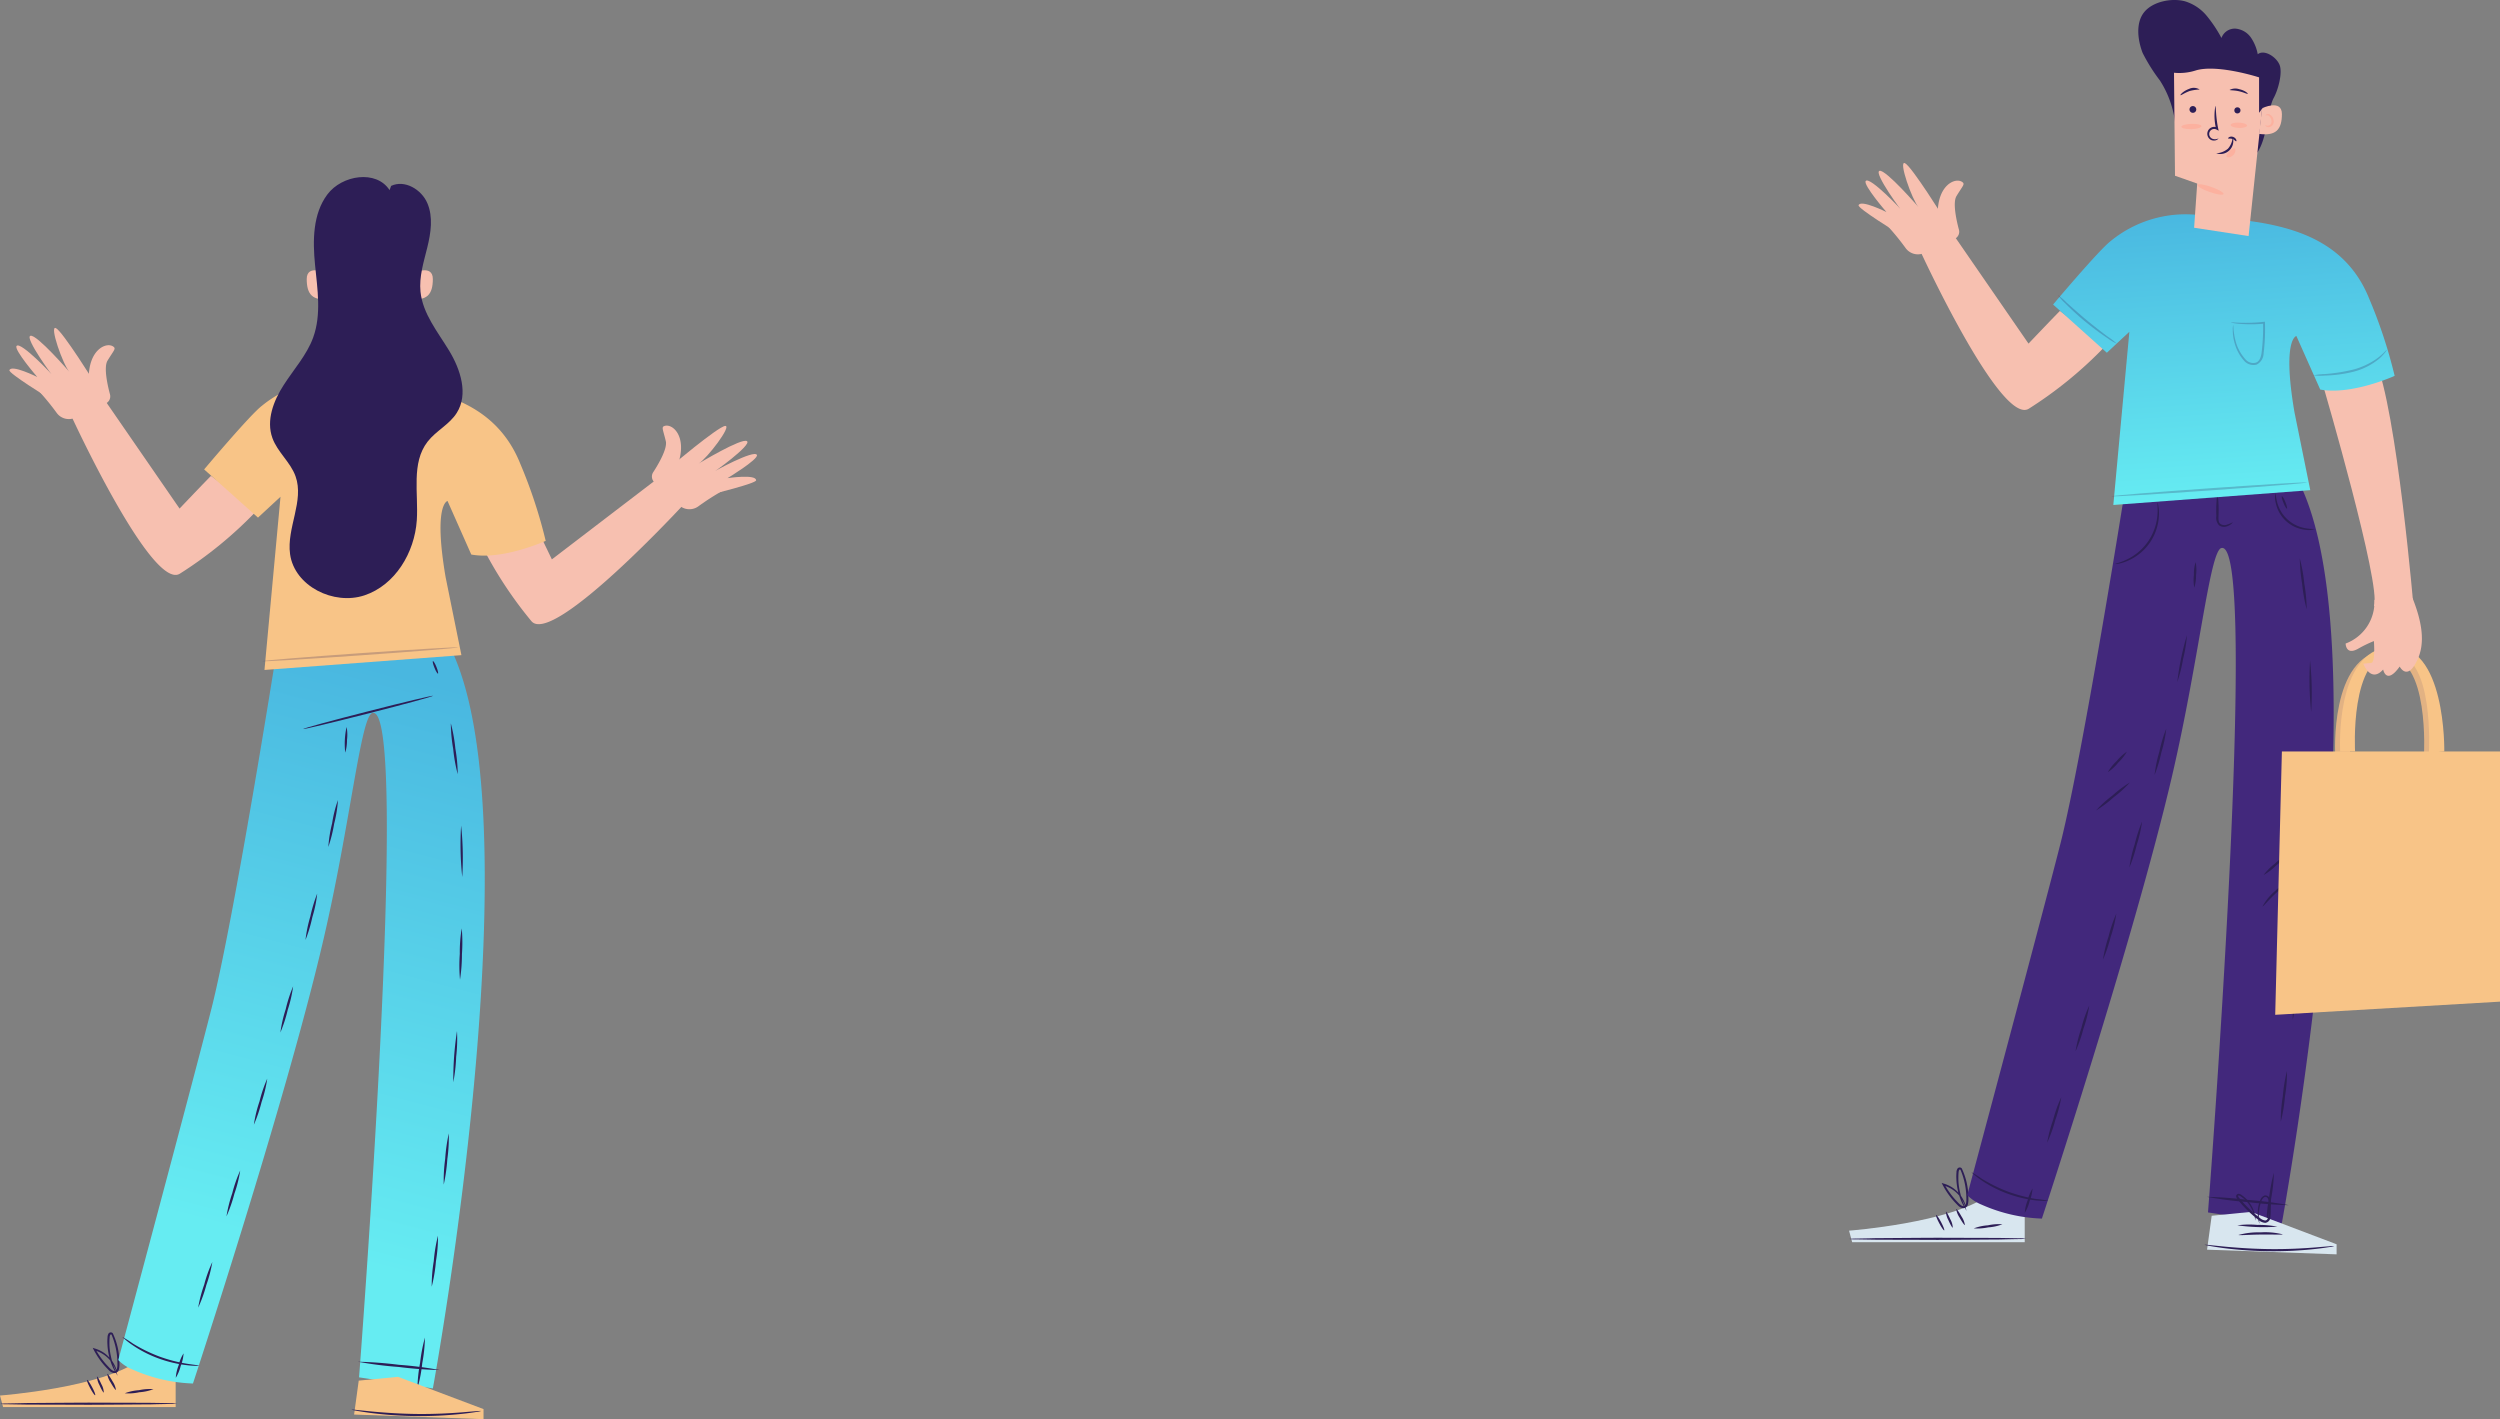 <svg xmlns="http://www.w3.org/2000/svg" xmlns:xlink="http://www.w3.org/1999/xlink" width="385.782" height="218.997" viewBox="0 0 385.782 218.997">
  <rect x="0" y="0" width="385.782" height="218.997" fill="#808080" stroke="none"/>
  <defs>
    <linearGradient id="linear-gradient" x1="0.593" y1="0.049" x2="0.48" y2="0.822" gradientUnits="objectBoundingBox">
      <stop offset="0" stop-color="#49b7e0"/>
      <stop offset="1" stop-color="#66ecf2"/>
    </linearGradient>
    <linearGradient id="linear-gradient-2" x1="0.464" y1="-0.027" x2="0.543" y2="0.976" xlink:href="#linear-gradient"/>
  </defs>
  <g id="Group_6974" data-name="Group 6974" transform="translate(-855.855 -297.495)">
    <g id="Group_2432" data-name="Group 2432" transform="translate(855.855 324.817)">
      <g id="Group_195" data-name="Group 195" transform="translate(0 3.971)">
        <g id="Group_161" data-name="Group 161" transform="translate(47.331 10.413)">
          <path id="Path_284" data-name="Path 284" d="M250.651,209.817s-3.061-1.475-3.061.9.9,3.41,3.521,3.061" transform="translate(-247.59 -209.365)" fill="#f7c0b0"/>
        </g>
        <g id="Group_194" data-name="Group 194">
          <g id="Group_164" data-name="Group 164" transform="translate(73.74 34.385)">
            <path id="Path_285" data-name="Path 285" d="M272.6,235.765c.317.571,3.061,6.3,3.061,6.3l16.179-12.372,4.2,3.854s-20.192,21.9-23.522,18.066a62.65,62.65,0,0,1-8.28-12.927Z" transform="translate(-264.24 -221.423)" fill="#f7c0b0"/>
            <g id="Group_163" data-name="Group 163" transform="translate(26.851)">
              <g id="Group_162" data-name="Group 162">
                <path id="Path_286" data-name="Path 286" d="M292.5,234.3a38.075,38.075,0,0,0-4.2,2.665,2.359,2.359,0,0,1-2.744-.048l-3.981-3.68a1.212,1.212,0,0,1-.206-1.554c.825-1.269,2.221-3.664,1.951-4.806-.428-1.792-.7-2.157-.238-2.332,1.269-.476,3.616,1.618,2.094,5.964" transform="translate(-281.169 -224.478)" fill="#f7c0b0"/>
              </g>
              <path id="Path_287" data-name="Path 287" d="M282.85,230.966s7.534-6.36,8.645-6.456-2.807,5.044-4.092,5.805c0,0,6.646-4.013,7.455-3.458.825.555-5.393,5.044-5.393,4.917s6.614-3.712,6.931-2.776c.222.682-4.536,3.569-4.536,3.569s4.409-.666,4.409.333c0,.492-7.011,2.189-7.011,2.189Z" transform="translate(-280.183 -224.46)" fill="#f7c0b0"/>
            </g>
          </g>
          <g id="Group_170" data-name="Group 170" transform="translate(50.106)">
            <path id="Path_288" data-name="Path 288" d="M249.34,202.8l.206,21.286,3.426,1.205-.476,6.82L260.9,233.4s2.649-25.267,2.76-25.616C263.774,207.447,249.34,202.8,249.34,202.8Z" transform="translate(-249.34 -202.8)" fill="#f7c0b0"/>
            <g id="Group_166" data-name="Group 166" transform="translate(7.693 24.094)">
              <g id="Group_165" data-name="Group 165">
                <path id="Path_289" data-name="Path 289" d="M254.19,217.99" transform="translate(-254.19 -217.99)" fill="none" stroke="#feede9" stroke-miterlimit="10" stroke-width="0.05"/>
              </g>
            </g>
            <g id="Group_168" data-name="Group 168" transform="translate(3.474 22.016)">
              <g id="Group_167" data-name="Group 167">
                <path id="Path_290" data-name="Path 290" d="M251.53,216.68" transform="translate(-251.53 -216.68)" fill="none" stroke="#feede9" stroke-miterlimit="10" stroke-width="0.05"/>
              </g>
            </g>
            <g id="Group_169" data-name="Group 169" transform="translate(13.165 10.413)">
              <path id="Path_291" data-name="Path 291" d="M258.1,209.817s3.061-1.475,3.061.9-.9,3.41-3.521,3.061" transform="translate(-257.64 -209.365)" fill="#f7c0b0"/>
            </g>
          </g>
          <g id="Group_171" data-name="Group 171" transform="translate(0 174.313)">
            <path id="Path_292" data-name="Path 292" d="M217.75,320.862s15.766-1.19,21.492-5.472l5.615,2.728v4.521H218.226Z" transform="translate(-217.75 -311.119)" fill="#f8c487"/>
            <path id="Path_293" data-name="Path 293" d="M245.03,319.673a7.277,7.277,0,0,1-1.079.063c-.888.016-1.856.032-2.918.064-2.76.016-6.027.048-9.628.063-3.6-.016-6.868-.016-9.628-.032-1.063-.016-2.03-.032-2.918-.048a5.27,5.27,0,0,1-1.079-.063,7.169,7.169,0,0,1,1.063-.063c.888-.016,1.856-.032,2.919-.063,2.76-.016,6.027-.048,9.644-.063,3.6.016,6.868.016,9.644.032,1.063.016,2.03.032,2.919.048A7.175,7.175,0,0,1,245.03,319.673Z" transform="translate(-217.732 -308.693)" fill="#2d1e56"/>
            <path id="Path_294" data-name="Path 294" d="M234.315,318.235a7.553,7.553,0,0,1-2.189.476,7.646,7.646,0,0,1-2.236.159,7.554,7.554,0,0,1,2.189-.476A7.646,7.646,0,0,1,234.315,318.235Z" transform="translate(-210.634 -309.475)" fill="#2d1e56"/>
            <path id="Path_295" data-name="Path 295" d="M227.481,319.685c-.079.048-.428-.444-.777-1.11-.349-.65-.571-1.221-.476-1.253.079-.048.428.444.777,1.11C227.354,319.066,227.561,319.637,227.481,319.685Z" transform="translate(-212.794 -309.989)" fill="#2d1e56"/>
            <path id="Path_296" data-name="Path 296" d="M228.25,319.465c-.079.032-.381-.492-.682-1.174a3.108,3.108,0,0,1-.381-1.3c.079-.032.381.492.682,1.174A2.851,2.851,0,0,1,228.25,319.465Z" transform="translate(-212.23 -310.182)" fill="#2d1e56"/>
            <path id="Path_297" data-name="Path 297" d="M229.534,319.205c-.079.048-.444-.476-.825-1.158a3.2,3.2,0,0,1-.523-1.316c.079-.048.444.476.825,1.158A3.2,3.2,0,0,1,229.534,319.205Z" transform="translate(-211.642 -310.335)" fill="#2d1e56"/>
            <path id="Path_298" data-name="Path 298" d="M230.656,319.4a4.7,4.7,0,0,1-.508-.777,9.221,9.221,0,0,1-.888-2.4,9.693,9.693,0,0,1-.222-1.761,6.829,6.829,0,0,1,.016-.983,1.271,1.271,0,0,1,.127-.555.425.425,0,0,1,.682-.1,10.611,10.611,0,0,1,1.031,4.568,3.82,3.82,0,0,1-.063.936.744.744,0,0,1-.761.65,1.452,1.452,0,0,1-.825-.46c-.206-.206-.4-.412-.587-.619a12.316,12.316,0,0,1-1.745-2.538l-.143-.285.3.1a4.917,4.917,0,0,1,3,2.427,3.546,3.546,0,0,1,.46,1.4,11.389,11.389,0,0,0-.587-1.316,4.959,4.959,0,0,0-2.934-2.236l.159-.206a13.032,13.032,0,0,0,1.745,2.459c.365.365.761.9,1.19.967.46.032.492-.7.476-1.253a11.342,11.342,0,0,0-.9-4.362c-.143-.174-.3.111-.3.46-.032.333-.032.65-.032.967a9.273,9.273,0,0,0,.19,1.713A12.163,12.163,0,0,0,230.656,319.4Z" transform="translate(-212.463 -312.697)" fill="#2d1e56"/>
          </g>
          <path id="Path_299" data-name="Path 299" d="M253.56,248.436s-6.376,40.209-9.882,54.183c-2.347,9.342-14.418,54.4-14.418,54.4A6.391,6.391,0,0,0,231.5,358.5a24.968,24.968,0,0,0,9.279,2.141s14.2-43.032,20.081-68.268c4.251-18.177,5.805-34.8,7.629-35.212,5.98-1.348-2.078,102.528-2.078,102.528L277.8,361.4s17.257-93.773,1.11-117.042Z" transform="translate(-211.004 -178.44)" fill="url(#linear-gradient)"/>
          <g id="Group_174" data-name="Group 174" transform="translate(1.457 19.312)">
            <path id="Path_300" data-name="Path 300" d="M246.263,233.7c-.476.444-4.854,5.044-4.854,5.044L229.847,221.98l-5.187,2.379S237.1,251.435,241.441,248.8a62.624,62.624,0,0,0,11.88-9.739Z" transform="translate(-215.157 -210.87)" fill="#f7c0b0"/>
            <g id="Group_173" data-name="Group 173">
              <g id="Group_172" data-name="Group 172" transform="translate(4.142 2.667)">
                <path id="Path_301" data-name="Path 301" d="M221.28,223.308a38.1,38.1,0,0,1,3.172,3.823,2.319,2.319,0,0,0,2.617.793l4.917-2.268a1.215,1.215,0,0,0,.666-1.428c-.4-1.475-.983-4.187-.381-5.187.952-1.57,1.332-1.824.936-2.141-1.063-.841-3.934.428-3.823,5.028" transform="translate(-221.28 -216.657)" fill="#f7c0b0"/>
              </g>
              <path id="Path_302" data-name="Path 302" d="M232.058,223.817s-5.2-8.375-6.234-8.819,1.11,5.678,2.11,6.773c0,0-5.076-5.869-6.027-5.583-.952.27,3.569,6.471,3.6,6.345.048-.111-5.155-5.583-5.742-4.774-.428.587,3.2,4.79,3.2,4.79s-4-2-4.3-1.047c-.143.476,6,4.251,6,4.251Z" transform="translate(-218.669 -214.976)" fill="#f7c0b0"/>
            </g>
          </g>
          <g id="Group_183" data-name="Group 183" transform="translate(27.105 80.893)">
            <g id="Group_175" data-name="Group 175" transform="translate(0 96.659)">
              <path id="Path_303" data-name="Path 303" d="M236.062,314.74a6.306,6.306,0,0,1-.444,1.935,6.467,6.467,0,0,1-.761,1.84,6.4,6.4,0,0,1,.444-1.935A5.762,5.762,0,0,1,236.062,314.74Z" transform="translate(-234.839 -314.739)" fill="#2d1e56"/>
            </g>
            <g id="Group_176" data-name="Group 176" transform="translate(3.466 82.558)">
              <path id="Path_304" data-name="Path 304" d="M239.223,305.85a21.392,21.392,0,0,1-.936,3.569,20.914,20.914,0,0,1-1.253,3.474,21.4,21.4,0,0,1,.936-3.569A19.941,19.941,0,0,1,239.223,305.85Z" transform="translate(-237.024 -305.85)" fill="#2d1e56"/>
            </g>
            <g id="Group_177" data-name="Group 177" transform="translate(7.827 68.442)">
              <path id="Path_305" data-name="Path 305" d="M241.909,296.95a19.76,19.76,0,0,1-.9,3.585,22.237,22.237,0,0,1-1.221,3.49,21.5,21.5,0,0,1,.9-3.585A20.837,20.837,0,0,1,241.909,296.95Z" transform="translate(-239.774 -296.95)" fill="#2d1e56"/>
            </g>
            <g id="Group_178" data-name="Group 178" transform="translate(12.058 54.262)">
              <path id="Path_306" data-name="Path 306" d="M244.517,288.01a19.851,19.851,0,0,1-.872,3.6,22.142,22.142,0,0,1-1.19,3.505,19.854,19.854,0,0,1,.872-3.6A21.436,21.436,0,0,1,244.517,288.01Z" transform="translate(-242.441 -288.01)" fill="#2d1e56"/>
            </g>
            <g id="Group_179" data-name="Group 179" transform="translate(16.15 40.018)">
              <path id="Path_307" data-name="Path 307" d="M247,279.03a20.311,20.311,0,0,1-.825,3.6,21.846,21.846,0,0,1-1.142,3.521,20.315,20.315,0,0,1,.825-3.6A21.85,21.85,0,0,1,247,279.03Z" transform="translate(-245.021 -279.03)" fill="#2d1e56"/>
            </g>
            <g id="Group_180" data-name="Group 180" transform="translate(20.019 25.711)">
              <path id="Path_308" data-name="Path 308" d="M249.284,270.01a19.242,19.242,0,0,1-.745,3.616,22.216,22.216,0,0,1-1.063,3.537,20.9,20.9,0,0,1,.745-3.616A23.616,23.616,0,0,1,249.284,270.01Z" transform="translate(-247.46 -270.01)" fill="#2d1e56"/>
            </g>
            <g id="Group_181" data-name="Group 181" transform="translate(23.537 11.277)">
              <path id="Path_309" data-name="Path 309" d="M251.188,260.91a20.309,20.309,0,0,1-.587,3.648,22.32,22.32,0,0,1-.9,3.585,20.312,20.312,0,0,1,.587-3.648A18.939,18.939,0,0,1,251.188,260.91Z" transform="translate(-249.678 -260.91)" fill="#2d1e56"/>
            </g>
            <g id="Group_182" data-name="Group 182" transform="translate(26.084)">
              <path id="Path_310" data-name="Path 310" d="M251.579,253.8a6.176,6.176,0,0,1,.063,1.983,6.577,6.577,0,0,1-.27,1.967,11.81,11.81,0,0,1,.206-3.95Z" transform="translate(-251.284 -253.8)" fill="#2d1e56"/>
            </g>
          </g>
          <g id="Group_192" data-name="Group 192" transform="translate(64.389 70.724)">
            <g id="Group_184" data-name="Group 184" transform="translate(0 104.386)">
              <path id="Path_311" data-name="Path 311" d="M259.527,313.2a23.466,23.466,0,0,1-.412,3.95,22.68,22.68,0,0,1-.746,3.9,23.465,23.465,0,0,1,.412-3.949A25.146,25.146,0,0,1,259.527,313.2Z" transform="translate(-258.344 -313.2)" fill="#2d1e56"/>
            </g>
            <g id="Group_185" data-name="Group 185" transform="translate(2.2 88.667)">
              <path id="Path_312" data-name="Path 312" d="M260.729,303.29a22.8,22.8,0,0,1-.317,3.949,23.855,23.855,0,0,1-.65,3.918,22.8,22.8,0,0,1,.317-3.949A23.452,23.452,0,0,1,260.729,303.29Z" transform="translate(-259.731 -303.29)" fill="#2d1e56"/>
            </g>
            <g id="Group_186" data-name="Group 186" transform="translate(4.051 72.885)">
              <path id="Path_313" data-name="Path 313" d="M261.71,293.34a24.356,24.356,0,0,1-.222,3.965,27,27,0,0,1-.555,3.934,24.358,24.358,0,0,1,.222-3.965A27.014,27.014,0,0,1,261.71,293.34Z" transform="translate(-260.898 -293.34)" fill="#2d1e56"/>
            </g>
            <g id="Group_187" data-name="Group 187" transform="translate(5.516 57.087)">
              <path id="Path_314" data-name="Path 314" d="M262.438,283.38a23.7,23.7,0,0,1-.127,3.965,25.649,25.649,0,0,1-.444,3.934,49.291,49.291,0,0,1,.571-7.9Z" transform="translate(-261.822 -283.38)" fill="#2d1e56"/>
            </g>
            <g id="Group_188" data-name="Group 188" transform="translate(6.515 41.242)">
              <path id="Path_315" data-name="Path 315" d="M262.8,273.39a24.709,24.709,0,0,1,.032,3.965,25.81,25.81,0,0,1-.3,3.949,24.729,24.729,0,0,1-.032-3.965A21.929,21.929,0,0,1,262.8,273.39Z" transform="translate(-262.452 -273.39)" fill="#2d1e56"/>
            </g>
            <g id="Group_189" data-name="Group 189" transform="translate(6.665 25.38)">
              <path id="Path_316" data-name="Path 316" d="M262.647,263.39a47.323,47.323,0,0,1,.175,7.931,47.332,47.332,0,0,1-.175-7.931Z" transform="translate(-262.546 -263.39)" fill="#2d1e56"/>
            </g>
            <g id="Group_190" data-name="Group 190" transform="translate(5.153 9.598)">
              <path id="Path_317" data-name="Path 317" d="M261.62,253.44a23.818,23.818,0,0,1,.7,3.9,24.259,24.259,0,0,1,.365,3.95,24.269,24.269,0,0,1-.7-3.9A24.019,24.019,0,0,1,261.62,253.44Z" transform="translate(-261.594 -253.44)" fill="#2d1e56"/>
            </g>
            <g id="Group_191" data-name="Group 191" transform="translate(2.385)">
              <path id="Path_318" data-name="Path 318" d="M259.883,247.391c.079-.032.333.365.539.9.222.539.317,1,.238,1.031s-.333-.365-.539-.9C259.9,247.882,259.788,247.422,259.883,247.391Z" transform="translate(-259.848 -247.389)" fill="#2d1e56"/>
            </g>
          </g>
          <path id="Path_319" data-name="Path 319" d="M241.487,317.561a1.8,1.8,0,0,1-.508.032,13.641,13.641,0,0,1-1.38-.1,19.075,19.075,0,0,1-4.425-1.063,18.188,18.188,0,0,1-4.045-2.094,10.967,10.967,0,0,1-1.094-.841c-.254-.206-.381-.333-.365-.349a16.344,16.344,0,0,1,1.586,1,23.817,23.817,0,0,0,4.029,1.983,23.413,23.413,0,0,0,4.346,1.142C240.774,317.45,241.487,317.513,241.487,317.561Z" transform="translate(-210.764 -138.12)" fill="#2d1e56"/>
          <path id="Path_320" data-name="Path 320" d="M265.217,316.843a61.521,61.521,0,0,1-6.345-.476,58.507,58.507,0,0,1-6.313-.809,61.522,61.522,0,0,1,6.345.476A57.115,57.115,0,0,1,265.217,316.843Z" transform="translate(-197.346 -136.72)" fill="#2d1e56"/>
          <path id="Path_321" data-name="Path 321" d="M237.61,233.887s7.106-8.454,8.914-9.818a18.161,18.161,0,0,1,14.037-3.918c7.407,1.063,20.937.65,25.822,12.832a75.743,75.743,0,0,1,3.934,11.928s-6.646,3.014-11.484,2.11l-3.664-8.264s-2.221.444-.3,11.737l2.443,12.055-30.391,2.284,2.474-26.727-3.474,3.22Z" transform="translate(-206.109 -192.743)" fill="#f8c487"/>
          <path id="Path_322" data-name="Path 322" d="M273.53,246.054c0,.1-6.773.65-15.132,1.237s-15.148,1-15.148.9,6.773-.65,15.132-1.237S273.514,245.974,273.53,246.054Z" transform="translate(-202.803 -177.453)" fill="#2d1e56" opacity="0.24"/>
          <g id="Group_193" data-name="Group 193" transform="translate(54.23 181.169)">
            <path id="Path_323" data-name="Path 323" d="M252.2,322.841l.714-5.234,6.059-.587,13.2,4.98v1.554Z" transform="translate(-251.788 -317.02)" fill="#f8c487"/>
            <path id="Path_324" data-name="Path 324" d="M271.973,320.418a4.1,4.1,0,0,1-.777.159c-.508.079-1.237.19-2.141.285a62.068,62.068,0,0,1-7.106.349,61.216,61.216,0,0,1-7.106-.492c-.9-.127-1.634-.238-2.125-.333a4.81,4.81,0,0,1-.777-.174,4.915,4.915,0,0,1,.793.048c.7.079,1.4.143,2.141.222,1.808.174,4.314.365,7.09.4s5.282-.111,7.09-.254c.746-.063,1.443-.127,2.141-.174A5.677,5.677,0,0,1,271.973,320.418Z" transform="translate(-251.94 -315.152)" fill="#2d1e56"/>
          </g>
          <path id="Path_325" data-name="Path 325" d="M224.65,223.47" transform="translate(-213.706 -190.684)" fill="#f7c0b0"/>
          <path id="Path_326" data-name="Path 326" d="M226.2,219.89" transform="translate(-212.797 -192.783)" fill="#f7c0b0"/>
          <path id="Path_327" data-name="Path 327" d="M267.3,250.761c.016.1-4.441,1.317-9.993,2.728-5.536,1.412-10.04,2.49-10.072,2.411-.016-.1,4.441-1.317,9.993-2.728C262.768,251.745,267.289,250.682,267.3,250.761Z" transform="translate(-200.465 -174.69)" fill="#2d1e56"/>
        </g>
      </g>
      <g id="Group_196" data-name="Group 196" transform="translate(41.67)">
        <path id="Path_328" data-name="Path 328" d="M262.466,202.316c-2.03-3.172-7.344-2.348-9.6.666s-2.268,7.122-1.9,10.865,1,7.645-.285,11.2c-.983,2.712-3,4.917-4.552,7.344-1.57,2.427-2.728,5.456-1.745,8.169.777,2.173,2.792,3.727,3.569,5.9,1.38,3.823-1.4,7.994-.841,12.023.682,4.949,6.741,7.947,11.484,6.36s7.74-6.6,8.073-11.595c.27-4.156-.888-8.835,1.665-12.118,1.3-1.681,3.378-2.649,4.5-4.441,1.824-2.871.587-6.694-1.174-9.6S267.59,221.4,267.241,218c-.238-2.3.492-4.584,1.047-6.836s.92-4.7.016-6.82c-.9-2.141-3.521-3.68-5.6-2.681" transform="translate(-244.021 -200.297)" fill="#2d1e56"/>
      </g>
    </g>
    <g id="Group_2435" data-name="Group 2435" transform="translate(1141.188 297.495)">
      <g id="Group_240" data-name="Group 240" transform="translate(0)">
        <path id="Path_387" data-name="Path 387" d="M424.883,232.782c-.476.444-4.854,5.044-4.854,5.044L408.467,221.06l-5.187,2.379s12.435,27.075,16.781,24.442a62.622,62.622,0,0,0,11.88-9.739Z" transform="translate(-392.336 -184.804)" fill="#f7c0b0"/>
        <g id="Group_214" data-name="Group 214" transform="translate(0 180.163)">
          <path id="Path_388" data-name="Path 388" d="M396.38,319.952s15.766-1.19,21.492-5.472l5.615,2.728v4.521H396.856Z" transform="translate(-396.38 -310.209)" fill="#d8e6ef"/>
          <path id="Path_389" data-name="Path 389" d="M423.65,318.763a7.281,7.281,0,0,1-1.079.064c-.888.016-1.856.032-2.918.063-2.76.016-6.027.048-9.628.063-3.6-.016-6.868-.016-9.628-.032-1.063-.016-2.03-.032-2.918-.048a5.423,5.423,0,0,1-1.079-.063,7.168,7.168,0,0,1,1.063-.063c.888-.016,1.856-.032,2.918-.063,2.76-.016,6.027-.048,9.644-.063,3.6.016,6.868.016,9.644.032,1.063.016,2.03.032,2.919.048A5.179,5.179,0,0,1,423.65,318.763Z" transform="translate(-396.368 -307.783)" fill="#2d1e56"/>
          <path id="Path_390" data-name="Path 390" d="M412.935,317.325a7.553,7.553,0,0,1-2.189.476,8.362,8.362,0,0,1-2.236.159,7.555,7.555,0,0,1,2.189-.476A7.653,7.653,0,0,1,412.935,317.325Z" transform="translate(-389.27 -308.565)" fill="#2d1e56"/>
          <path id="Path_391" data-name="Path 391" d="M406.111,318.775c-.079.048-.428-.444-.777-1.11-.349-.65-.571-1.221-.476-1.253.079-.048.428.444.777,1.11C405.968,318.156,406.191,318.727,406.111,318.775Z" transform="translate(-391.424 -309.079)" fill="#2d1e56"/>
          <path id="Path_392" data-name="Path 392" d="M406.87,318.555c-.079.032-.381-.492-.682-1.174a3.108,3.108,0,0,1-.381-1.3c.079-.032.381.492.682,1.174A2.851,2.851,0,0,1,406.87,318.555Z" transform="translate(-390.866 -309.272)" fill="#2d1e56"/>
          <path id="Path_393" data-name="Path 393" d="M408.154,318.3c-.079.048-.444-.476-.825-1.158a3.2,3.2,0,0,1-.523-1.317c.079-.048.444.476.825,1.158A3.2,3.2,0,0,1,408.154,318.3Z" transform="translate(-390.278 -309.425)" fill="#2d1e56"/>
          <path id="Path_394" data-name="Path 394" d="M409.276,318.485a4.7,4.7,0,0,1-.508-.777,9.225,9.225,0,0,1-.888-2.4,9.693,9.693,0,0,1-.222-1.761,6.814,6.814,0,0,1,.016-.983,1.083,1.083,0,0,1,.127-.555.425.425,0,0,1,.682-.1,10.61,10.61,0,0,1,1.031,4.568,3.817,3.817,0,0,1-.064.936.757.757,0,0,1-.761.65,1.452,1.452,0,0,1-.825-.46c-.206-.206-.4-.412-.587-.619a12.315,12.315,0,0,1-1.745-2.538l-.143-.285.3.1a4.917,4.917,0,0,1,3,2.427,3.545,3.545,0,0,1,.46,1.4,11.386,11.386,0,0,0-.587-1.316,4.959,4.959,0,0,0-2.934-2.236l.159-.206a13.034,13.034,0,0,0,1.745,2.458c.365.365.761.9,1.19.968.46.032.492-.7.476-1.253a11.341,11.341,0,0,0-.9-4.362c-.143-.174-.3.111-.3.46-.032.333-.032.65-.032.968a9.269,9.269,0,0,0,.19,1.713A12.469,12.469,0,0,0,409.276,318.485Z" transform="translate(-391.099 -311.787)" fill="#2d1e56"/>
        </g>
        <path id="Path_395" data-name="Path 395" d="M432.18,247.526s-6.376,40.209-9.882,54.183c-2.348,9.342-14.418,54.4-14.418,54.4a6.649,6.649,0,0,0,2.236,1.475,24.968,24.968,0,0,0,9.279,2.141s14.2-43.048,20.081-68.268c4.235-18.177,5.805-34.8,7.629-35.212,5.98-1.348-2.078,102.528-2.078,102.528l11.388,1.713s17.257-93.773,1.11-117.042Z" transform="translate(-389.639 -171.68)" fill="#42287c"/>
        <g id="Group_215" data-name="Group 215" transform="translate(73.264 55.512)">
          <path id="Path_396" data-name="Path 396" d="M442.57,237.562s8.9,30.454,7.74,33.626l6.186,1.094s-2.649-31.644-6.027-39.083Z" transform="translate(-442.57 -233.2)" fill="#f7c0b0"/>
        </g>
        <g id="Group_224" data-name="Group 224" transform="translate(27.089 86.743)">
          <g id="Group_216" data-name="Group 216" transform="translate(0 96.659)">
            <path id="Path_397" data-name="Path 397" d="M414.682,313.83a6.31,6.31,0,0,1-.444,1.935,6.465,6.465,0,0,1-.761,1.84,6.305,6.305,0,0,1,.444-1.935A6.213,6.213,0,0,1,414.682,313.83Z" transform="translate(-413.459 -313.829)" fill="#2d1e56"/>
          </g>
          <g id="Group_217" data-name="Group 217" transform="translate(3.466 82.558)">
            <path id="Path_398" data-name="Path 398" d="M417.843,304.94a21.405,21.405,0,0,1-.936,3.569,20.909,20.909,0,0,1-1.253,3.474,21.389,21.389,0,0,1,.936-3.569A19.333,19.333,0,0,1,417.843,304.94Z" transform="translate(-415.644 -304.94)" fill="#2d1e56"/>
          </g>
          <g id="Group_218" data-name="Group 218" transform="translate(7.843 68.426)">
            <path id="Path_399" data-name="Path 399" d="M420.539,296.03a19.77,19.77,0,0,1-.9,3.585,22.241,22.241,0,0,1-1.221,3.49,21.507,21.507,0,0,1,.9-3.585A18.971,18.971,0,0,1,420.539,296.03Z" transform="translate(-418.404 -296.03)" fill="#2d1e56"/>
          </g>
          <g id="Group_219" data-name="Group 219" transform="translate(12.078 54.246)">
            <path id="Path_400" data-name="Path 400" d="M423.146,287.09a19.852,19.852,0,0,1-.872,3.6,22.144,22.144,0,0,1-1.19,3.505,21.989,21.989,0,0,1,.872-3.6A21.011,21.011,0,0,1,423.146,287.09Z" transform="translate(-421.073 -287.09)" fill="#2d1e56"/>
          </g>
          <g id="Group_220" data-name="Group 220" transform="translate(16.15 40.018)">
            <path id="Path_401" data-name="Path 401" d="M425.622,278.12a20.318,20.318,0,0,1-.825,3.6,21.843,21.843,0,0,1-1.142,3.521,20.336,20.336,0,0,1,.825-3.6A23.886,23.886,0,0,1,425.622,278.12Z" transform="translate(-423.641 -278.12)" fill="#2d1e56"/>
          </g>
          <g id="Group_221" data-name="Group 221" transform="translate(20.035 25.711)">
            <path id="Path_402" data-name="Path 402" d="M427.914,269.1a19.251,19.251,0,0,1-.745,3.616,22.207,22.207,0,0,1-1.063,3.537,20.9,20.9,0,0,1,.746-3.616A19.908,19.908,0,0,1,427.914,269.1Z" transform="translate(-426.09 -269.1)" fill="#2d1e56"/>
          </g>
          <g id="Group_222" data-name="Group 222" transform="translate(23.537 11.277)">
            <path id="Path_403" data-name="Path 403" d="M429.808,260a20.3,20.3,0,0,1-.587,3.648,22.319,22.319,0,0,1-.9,3.585A42.235,42.235,0,0,1,429.808,260Z" transform="translate(-428.298 -260)" fill="#2d1e56"/>
          </g>
          <g id="Group_223" data-name="Group 223" transform="translate(26.1)">
            <path id="Path_404" data-name="Path 404" d="M430.209,252.89a6.176,6.176,0,0,1,.064,1.983,6.575,6.575,0,0,1-.27,1.967,6.281,6.281,0,0,1-.063-1.983A5.649,5.649,0,0,1,430.209,252.89Z" transform="translate(-429.914 -252.89)" fill="#2d1e56"/>
          </g>
        </g>
        <g id="Group_233" data-name="Group 233" transform="translate(64.373 76.574)">
          <g id="Group_225" data-name="Group 225" transform="translate(0 104.386)">
            <path id="Path_405" data-name="Path 405" d="M438.147,312.29a23.46,23.46,0,0,1-.412,3.949,22.693,22.693,0,0,1-.745,3.9,23.453,23.453,0,0,1,.412-3.949A27.008,27.008,0,0,1,438.147,312.29Z" transform="translate(-436.965 -312.29)" fill="#2d1e56"/>
          </g>
          <g id="Group_226" data-name="Group 226" transform="translate(2.216 88.667)">
            <path id="Path_406" data-name="Path 406" d="M439.359,302.38a22.793,22.793,0,0,1-.317,3.949,23.857,23.857,0,0,1-.65,3.918,22.791,22.791,0,0,1,.317-3.95A23.068,23.068,0,0,1,439.359,302.38Z" transform="translate(-438.362 -302.38)" fill="#2d1e56"/>
          </g>
          <g id="Group_227" data-name="Group 227" transform="translate(4.067 72.885)">
            <path id="Path_407" data-name="Path 407" d="M440.34,292.43a24.358,24.358,0,0,1-.222,3.965,27,27,0,0,1-.555,3.934,23.44,23.44,0,0,1,.238-3.965A21.258,21.258,0,0,1,440.34,292.43Z" transform="translate(-439.529 -292.43)" fill="#2d1e56"/>
          </g>
          <g id="Group_228" data-name="Group 228" transform="translate(5.516 57.071)">
            <path id="Path_408" data-name="Path 408" d="M441.058,282.46a23.708,23.708,0,0,1-.127,3.965,25.678,25.678,0,0,1-.444,3.934,23.7,23.7,0,0,1,.127-3.965A26.353,26.353,0,0,1,441.058,282.46Z" transform="translate(-440.442 -282.46)" fill="#2d1e56"/>
          </g>
          <g id="Group_229" data-name="Group 229" transform="translate(6.515 41.226)">
            <path id="Path_409" data-name="Path 409" d="M441.418,272.47a24.716,24.716,0,0,1,.032,3.965,25.822,25.822,0,0,1-.3,3.949,24.723,24.723,0,0,1-.032-3.965A22.152,22.152,0,0,1,441.418,272.47Z" transform="translate(-441.072 -272.47)" fill="#2d1e56"/>
          </g>
          <g id="Group_230" data-name="Group 230" transform="translate(6.665 25.364)">
            <path id="Path_410" data-name="Path 410" d="M441.267,262.47a47.336,47.336,0,0,1,.175,7.931,47.336,47.336,0,0,1-.175-7.931Z" transform="translate(-441.166 -262.47)" fill="#2d1e56"/>
          </g>
          <g id="Group_231" data-name="Group 231" transform="translate(5.159 9.598)">
            <path id="Path_411" data-name="Path 411" d="M440.238,252.53a23.825,23.825,0,0,1,.7,3.9,24.265,24.265,0,0,1,.365,3.95,24.269,24.269,0,0,1-.7-3.9A26.421,26.421,0,0,1,440.238,252.53Z" transform="translate(-440.217 -252.53)" fill="#2d1e56"/>
          </g>
          <g id="Group_232" data-name="Group 232" transform="translate(2.392)">
            <path id="Path_412" data-name="Path 412" d="M438.5,246.481c.079-.032.333.365.539.9.222.539.317,1,.238,1.015-.079.032-.333-.365-.539-.9C438.516,246.972,438.421,246.512,438.5,246.481Z" transform="translate(-438.473 -246.479)" fill="#2d1e56"/>
          </g>
        </g>
        <path id="Path_413" data-name="Path 413" d="M443.922,251.72a2.73,2.73,0,0,1-1.364.111,5.248,5.248,0,0,1-4.647-4.251,2.806,2.806,0,0,1-.016-1.38c.064,0,.032.523.238,1.316a5.468,5.468,0,0,0,4.457,4.076C443.4,251.736,443.922,251.656,443.922,251.72Z" transform="translate(-372.086 -170.068)" fill="#2d1e56"/>
        <path id="Path_414" data-name="Path 414" d="M428.805,247.11a1.4,1.4,0,0,1,.127.492,6.421,6.421,0,0,1,.1,1.38,8.145,8.145,0,0,1-1.412,4.3,8.033,8.033,0,0,1-3.521,2.839,6.009,6.009,0,0,1-1.316.4,1.371,1.371,0,0,1-.508.048c-.016-.063.7-.174,1.729-.666a8.3,8.3,0,0,0,4.79-6.947C428.884,247.824,428.742,247.11,428.805,247.11Z" transform="translate(-381.205 -169.535)" fill="#2d1e56"/>
        <path id="Path_415" data-name="Path 415" d="M434.648,250.736a1.828,1.828,0,0,1-.9.6,1.294,1.294,0,0,1-1.221-.159,1.694,1.694,0,0,1-.412-1.428,19.243,19.243,0,0,1,.174-3.632,19.992,19.992,0,0,1,.159,3.632c-.016.508-.016.968.27,1.19a1.081,1.081,0,0,0,.968.159C434.283,250.926,434.632,250.672,434.648,250.736Z" transform="translate(-375.437 -170.115)" fill="#2d1e56"/>
        <path id="Path_416" data-name="Path 416" d="M420.117,316.645a1.8,1.8,0,0,1-.508.032c-.333,0-.793-.032-1.38-.079a19.071,19.071,0,0,1-4.425-1.063,18.186,18.186,0,0,1-4.045-2.094,10.962,10.962,0,0,1-1.094-.841c-.254-.206-.381-.333-.365-.349a16.33,16.33,0,0,1,1.586,1,23.818,23.818,0,0,0,4.029,1.983,24.745,24.745,0,0,0,4.346,1.142A13.82,13.82,0,0,1,420.117,316.645Z" transform="translate(-389.394 -131.355)" fill="#2d1e56"/>
        <path id="Path_417" data-name="Path 417" d="M443.847,315.933a61.232,61.232,0,0,1-6.345-.476,58.5,58.5,0,0,1-6.313-.809,61.551,61.551,0,0,1,6.345.476A58.52,58.52,0,0,1,443.847,315.933Z" transform="translate(-375.976 -129.961)" fill="#2d1e56"/>
        <path id="Path_418" data-name="Path 418" d="M416.23,232.981s7.106-8.454,8.914-9.818a18.216,18.216,0,0,1,14.037-3.934c7.407,1.063,20.937.65,25.822,12.832a75.736,75.736,0,0,1,3.934,11.928s-6.646,3.014-11.484,2.11l-3.68-8.264s-2.221.444-.3,11.737l2.443,12.055-30.391,2.284L428,237.184l-3.474,3.236Z" transform="translate(-384.745 -185.987)" fill="url(#linear-gradient-2)"/>
        <path id="Path_419" data-name="Path 419" d="M425.8,234.419a8.014,8.014,0,0,1-1.491-.888c-.888-.587-2.094-1.475-3.363-2.506a40.754,40.754,0,0,1-3.093-2.823,8.41,8.41,0,0,1-1.158-1.3,10.476,10.476,0,0,1,1.316,1.142c.793.714,1.888,1.7,3.141,2.744,1.253,1.031,2.427,1.935,3.283,2.57A9.3,9.3,0,0,1,425.8,234.419Z" transform="translate(-384.476 -181.381)" fill="#2d1e56" opacity="0.24"/>
        <path id="Path_420" data-name="Path 420" d="M433.53,229.611c0-.032.523.016,1.412.048a24.45,24.45,0,0,0,3.68-.143l.159-.016v.159a29.038,29.038,0,0,1-.206,4.711,1.988,1.988,0,0,1-1.063,1.745,1.9,1.9,0,0,1-1.856-.492,6.753,6.753,0,0,1-1.539-2.76,7.448,7.448,0,0,1-.3-2.094,2.338,2.338,0,0,1,.079-.777,11.173,11.173,0,0,0,.444,2.807,6.848,6.848,0,0,0,1.523,2.6,1.547,1.547,0,0,0,1.539.412c.539-.19.761-.841.856-1.491a32.65,32.65,0,0,0,.238-4.663l.159.143a21.071,21.071,0,0,1-3.727.032,8.606,8.606,0,0,1-1.031-.127A1.262,1.262,0,0,1,433.53,229.611Z" transform="translate(-374.605 -179.857)" fill="#2d1e56" opacity="0.24"/>
        <path id="Path_421" data-name="Path 421" d="M452.865,232.261c.016.016-.063.159-.27.412a7.168,7.168,0,0,1-.936.968,10.23,10.23,0,0,1-3.934,1.967,20.089,20.089,0,0,1-4.362.587,8.936,8.936,0,0,1-1.824-.032,10.817,10.817,0,0,1,1.808-.206,26.661,26.661,0,0,0,4.283-.666,11.144,11.144,0,0,0,3.87-1.824C452.405,232.784,452.818,232.213,452.865,232.261Z" transform="translate(-369.91 -178.24)" fill="#2d1e56" opacity="0.24"/>
        <path id="Path_422" data-name="Path 422" d="M452.15,245.145c0,.1-6.773.65-15.132,1.237s-15.148,1-15.148.9,6.773-.65,15.132-1.237S452.134,245.05,452.15,245.145Z" transform="translate(-381.439 -170.694)" fill="#2d1e56" opacity="0.24"/>
        <g id="Group_236" data-name="Group 236" transform="translate(44.632)">
          <g id="Group_234" data-name="Group 234">
            <path id="Path_423" data-name="Path 423" d="M430.31,219.136a15.432,15.432,0,0,0-2.458-8.518,27.191,27.191,0,0,1-2.665-4.251c-.761-1.983-1.094-4.6.222-6.265s4.267-2.252,6.313-1.7a7.007,7.007,0,0,1,3.363,2.252,20.55,20.55,0,0,1,2.268,3.41,2.177,2.177,0,0,1,2.173-1.443,3.25,3.25,0,0,1,2.363,1.364,6.766,6.766,0,0,1,1.063,2.585c1.047-.809,2.95.476,3.394,1.713.412,1.158-.174,3.632-.936,5.044-.936,1.7-.936,6.027-2.506,8.391" transform="translate(-424.518 -198.202)" fill="#2d1e56"/>
          </g>
          <path id="Path_424" data-name="Path 424" d="M427.96,201.88l.206,21.286,3.426,1.205-.476,6.82,8.406,1.285s2.649-25.267,2.76-25.616C442.394,206.543,427.96,201.88,427.96,201.88Z" transform="translate(-422.501 -196.046)" fill="#f7c0b0"/>
          <path id="Path_425" data-name="Path 425" d="M431.588,207a7.179,7.179,0,0,0-1.523.222c-.809.286-1.38.73-1.443.65-.063-.063.444-.65,1.332-.968A1.69,1.69,0,0,1,431.588,207Z" transform="translate(-422.116 -193.185)" fill="#2d1e56"/>
          <path id="Path_426" data-name="Path 426" d="M430.547,209.043a.523.523,0,1,1-.523-.523A.528.528,0,0,1,430.547,209.043Z" transform="translate(-421.599 -192.154)" fill="#2d1e56"/>
          <ellipse id="Ellipse_18" data-name="Ellipse 18" cx="0.476" cy="0.476" rx="0.476" ry="0.476" transform="translate(14.817 16.556)" fill="#2d1e56"/>
          <path id="Path_427" data-name="Path 427" d="M436.2,207.622c-.048.079-.619-.238-1.38-.4-.761-.174-1.4-.111-1.412-.206a1.886,1.886,0,0,1,1.475-.111C435.726,207.082,436.266,207.558,436.2,207.622Z" transform="translate(-419.307 -193.143)" fill="#2d1e56"/>
          <path id="Path_428" data-name="Path 428" d="M434.639,211.531a2,2,0,0,1-2.538,2.522,3.124,3.124,0,0,0,1.808-.714A2.931,2.931,0,0,0,434.639,211.531Z" transform="translate(-420.076 -190.391)" fill="#2d1e56"/>
          <path id="Path_429" data-name="Path 429" d="M434.5,212.22c-.079.032-.238-.254-.571-.365-.317-.111-.619,0-.666-.079-.079-.063.27-.412.777-.238C434.565,211.744,434.612,212.22,434.5,212.22Z" transform="translate(-419.399 -190.413)" fill="#2d1e56"/>
          <path id="Path_430" data-name="Path 430" d="M431.819,210.616c-.016.222-.7.428-1.539.46-.841.016-1.539-.143-1.57-.365-.016-.222.666-.428,1.539-.46S431.819,210.394,431.819,210.616Z" transform="translate(-422.062 -191.141)" fill="#fcb19f"/>
          <path id="Path_431" data-name="Path 431" d="M432.942,213.522c.064-.016-.317.523-1.094.254a1.07,1.07,0,0,1,.682-2.014.849.849,0,0,1,.3.111l-.238.174a8.4,8.4,0,0,1-.111-3.537c.1,0,.032,1.554.428,3.474l.079.349-.317-.174a.8.8,0,0,0-.206-.079.771.771,0,0,0-.92.587.8.8,0,0,0,.4.872A1.108,1.108,0,0,0,432.942,213.522Z" transform="translate(-420.583 -192.16)" fill="#2d1e56"/>
          <path id="Path_432" data-name="Path 432" d="M436.038,210.591c-.016.222-.587.4-1.285.365s-1.253-.238-1.253-.46c.016-.222.587-.4,1.285-.365S436.054,210.369,436.038,210.591Z" transform="translate(-419.254 -191.212)" fill="#fcb19f"/>
          <path id="Path_433" data-name="Path 433" d="M434.325,212.632c.222.048.254.6-.174,1.047s-.983.412-1.047.206c-.063-.222.19-.492.444-.777C433.833,212.838,434.1,212.585,434.325,212.632Z" transform="translate(-419.492 -189.747)" fill="#fcb19f"/>
          <path id="Path_434" data-name="Path 434" d="M433.54,213.04" transform="translate(-419.23 -189.505)" fill="#f7c0b0"/>
          <path id="Path_435" data-name="Path 435" d="M434.295,217.64c-.079.222-1.031.079-2.141-.317-1.11-.381-1.951-.872-1.872-1.094s1.031-.079,2.141.317C433.534,216.927,434.374,217.418,434.295,217.64Z" transform="translate(-421.143 -187.697)" fill="#fcb19f"/>
          <g id="Group_235" data-name="Group 235" transform="translate(18.64 16.247)">
            <path id="Path_436" data-name="Path 436" d="M436.73,208.9s3.061-1.475,3.061.9-.9,3.41-3.521,3.061" transform="translate(-436.27 -208.445)" fill="#f7c0b0"/>
            <path id="Path_437" data-name="Path 437" d="M436.884,211.018c.032-.032.174.111.444.079a.643.643,0,0,0,.508-.714,1.118,1.118,0,0,0-.492-.857c-.238-.1-.4.032-.412,0-.048,0,.079-.3.492-.222a1.173,1.173,0,0,1,.745,1.063.853.853,0,0,1-.825.968C436.947,211.288,436.836,211.018,436.884,211.018Z" transform="translate(-435.916 -207.949)" fill="#fcb19f"/>
          </g>
          <path id="Path_438" data-name="Path 438" d="M426.99,207.68a8.371,8.371,0,0,0,5.139-.032c3.378-.952,9.691,1.094,9.691,1.094v5.472l1.142-1.586.936-5.2-14.8-6.836-2.3,5.694" transform="translate(-423.181 -196.802)" fill="#2d1e56"/>
        </g>
        <path id="Path_439" data-name="Path 439" d="M440.328,281.332a8.722,8.722,0,0,1-1.7,1.713,8.476,8.476,0,0,1-1.919,1.459,8.722,8.722,0,0,1,1.7-1.713A9.1,9.1,0,0,1,440.328,281.332Z" transform="translate(-372.742 -149.478)" fill="#2d1e56"/>
        <path id="Path_440" data-name="Path 440" d="M441.09,283.782c.048.079-1.094.857-2.316,2-1.237,1.142-2.094,2.2-2.173,2.157a8.037,8.037,0,0,1,1.951-2.4A8.3,8.3,0,0,1,441.09,283.782Z" transform="translate(-372.807 -148.042)" fill="#2d1e56"/>
        <path id="Path_441" data-name="Path 441" d="M424.5,271.332a7.309,7.309,0,0,1-1.348,1.7,6.866,6.866,0,0,1-1.6,1.475,7.313,7.313,0,0,1,1.348-1.7A7.652,7.652,0,0,1,424.5,271.332Z" transform="translate(-381.628 -155.34)" fill="#2d1e56"/>
        <path id="Path_442" data-name="Path 442" d="M425.629,274.331a17.434,17.434,0,0,1-2.506,2.284,18.092,18.092,0,0,1-2.712,2.03,17.436,17.436,0,0,1,2.506-2.284A17.222,17.222,0,0,1,425.629,274.331Z" transform="translate(-382.296 -153.581)" fill="#2d1e56"/>
        <g id="Group_237" data-name="Group 237" transform="translate(54.833 184.217)">
          <path id="Path_443" data-name="Path 443" d="M431.21,321.937l.714-5.234,6.075-.6,13.2,5v1.554Z" transform="translate(-430.798 -313.313)" fill="#d8e6ef"/>
          <path id="Path_444" data-name="Path 444" d="M450.983,319.508a4.109,4.109,0,0,1-.777.159c-.508.079-1.237.19-2.141.286a58.643,58.643,0,0,1-7.106.349,61.239,61.239,0,0,1-7.106-.492c-.9-.127-1.634-.238-2.125-.333a4.806,4.806,0,0,1-.777-.174,4.913,4.913,0,0,1,.793.048c.7.079,1.4.143,2.141.222,1.808.174,4.314.365,7.09.4s5.282-.111,7.09-.254c.745-.063,1.443-.127,2.141-.174A2.65,2.65,0,0,1,450.983,319.508Z" transform="translate(-430.95 -311.44)" fill="#2d1e56"/>
          <path id="Path_445" data-name="Path 445" d="M441.091,318.4c-.016.1-1.539,0-3.41.032-1.872.016-3.394.159-3.41.063a11.448,11.448,0,0,1,3.394-.4A11.249,11.249,0,0,1,441.091,318.4Z" transform="translate(-429.004 -312.142)" fill="#2d1e56"/>
          <path id="Path_446" data-name="Path 446" d="M440.336,317.652a28.851,28.851,0,0,1-6.186-.206,13.768,13.768,0,0,1,3.093-.063A14.841,14.841,0,0,1,440.336,317.652Z" transform="translate(-429.074 -312.581)" fill="#2d1e56"/>
          <path id="Path_447" data-name="Path 447" d="M437.658,318.954a2.192,2.192,0,0,1-.222-.777,5.583,5.583,0,0,1,.111-2.236c.159-.412.206-1.047.872-1.332a.726.726,0,0,1,.825.492,1.919,1.919,0,0,1,.159.936c-.032.634.016,1.269-.079,1.967a.908.908,0,0,1-.793.825,1.77,1.77,0,0,1-1.047-.46,18.243,18.243,0,0,1-2.919-2.792c-.174-.254-.444-.412-.523-.825a.38.38,0,0,1,.444-.4.983.983,0,0,1,.428.206,5,5,0,0,1,2.046,3.109,2.1,2.1,0,0,1,.048.809,5.886,5.886,0,0,0-1.142-2.712,4.785,4.785,0,0,0-1.094-1c-.222-.174-.46-.222-.428-.079.016.19.285.428.46.65a19.155,19.155,0,0,0,2.887,2.728,1.469,1.469,0,0,0,.825.4c.27,0,.428-.254.492-.571.079-.634.048-1.285.1-1.888.063-.571-.174-1.269-.619-1.174-.412.127-.587.714-.714,1.126A6.65,6.65,0,0,0,437.658,318.954Z" transform="translate(-429.141 -314.343)" fill="#2d1e56"/>
        </g>
        <path id="Path_448" data-name="Path 448" d="M403.28,222.55" transform="translate(-392.336 -183.93)" fill="#f7c0b0"/>
        <path id="Path_449" data-name="Path 449" d="M404.82,218.98" transform="translate(-391.433 -186.023)" fill="#f7c0b0"/>
        <g id="Group_239" data-name="Group 239" transform="translate(1.473 25.148)">
          <g id="Group_238" data-name="Group 238" transform="translate(4.111 2.729)">
            <path id="Path_450" data-name="Path 450" d="M399.9,222.38a38.673,38.673,0,0,1,3.172,3.839,2.35,2.35,0,0,0,2.617.809l4.917-2.268a1.2,1.2,0,0,0,.666-1.412c-.4-1.475-.983-4.187-.381-5.187.952-1.57,1.332-1.824.936-2.141-1.063-.841-3.934.428-3.823,5.028" transform="translate(-399.9 -215.777)" fill="#f7c0b0"/>
          </g>
          <path id="Path_451" data-name="Path 451" d="M410.682,222.9s-5.2-8.375-6.234-8.819c-1.031-.428,1.11,5.678,2.109,6.789,0,0-5.076-5.869-6.027-5.6-.952.286,3.569,6.471,3.616,6.345.032-.127-5.155-5.583-5.742-4.774-.428.587,3.2,4.79,3.2,4.79s-4-2-4.3-1.047c-.143.476,6,4.251,6,4.251Z" transform="translate(-397.308 -214.056)" fill="#f7c0b0"/>
        </g>
      </g>
      <g id="Group_241" data-name="Group 241" transform="translate(65.761 99.777)">
        <path id="Path_452" data-name="Path 452" d="M443.691,277.64s-.92-15.465,7.724-16.163c8.645-.682,8.343,16.163,8.343,16.163l-2.379.19s.92-15.481-5.663-15.243-5.726,15.052-5.726,15.052Z" transform="translate(-434.427 -260.902)" fill="#e2b283"/>
        <path id="Path_453" data-name="Path 453" d="M438.871,271.31h33.658v38.607l-34.689,2.03Z" transform="translate(-437.84 -255.127)" fill="#f8c487"/>
        <path id="Path_454" data-name="Path 454" d="M444.17,277.29s-.9-15.465,7.725-16.163c8.644-.682,8.343,16.163,8.343,16.163l-2.379.19s.92-15.481-5.663-15.243-5.726,15.052-5.726,15.052Z" transform="translate(-434.146 -261.107)" fill="#f8c487"/>
      </g>
      <path id="Path_455" data-name="Path 455" d="M444.69,263.4s.016,1.84,1.856.841a20.643,20.643,0,0,1,2.506-1.221s.285,3.474-.476,3.379l-1.158.111s1.142,3.061,3.061.9c0,0,.476,2.458,2.554-.46,0,0,.968,1.935,2.3-.222s1.776-5.092-.317-10.342l-5.885.27A6.829,6.829,0,0,1,444.69,263.4Z" transform="translate(-368.063 -164.095)" fill="#f7c0b0"/>
    </g>
  </g>
</svg>
